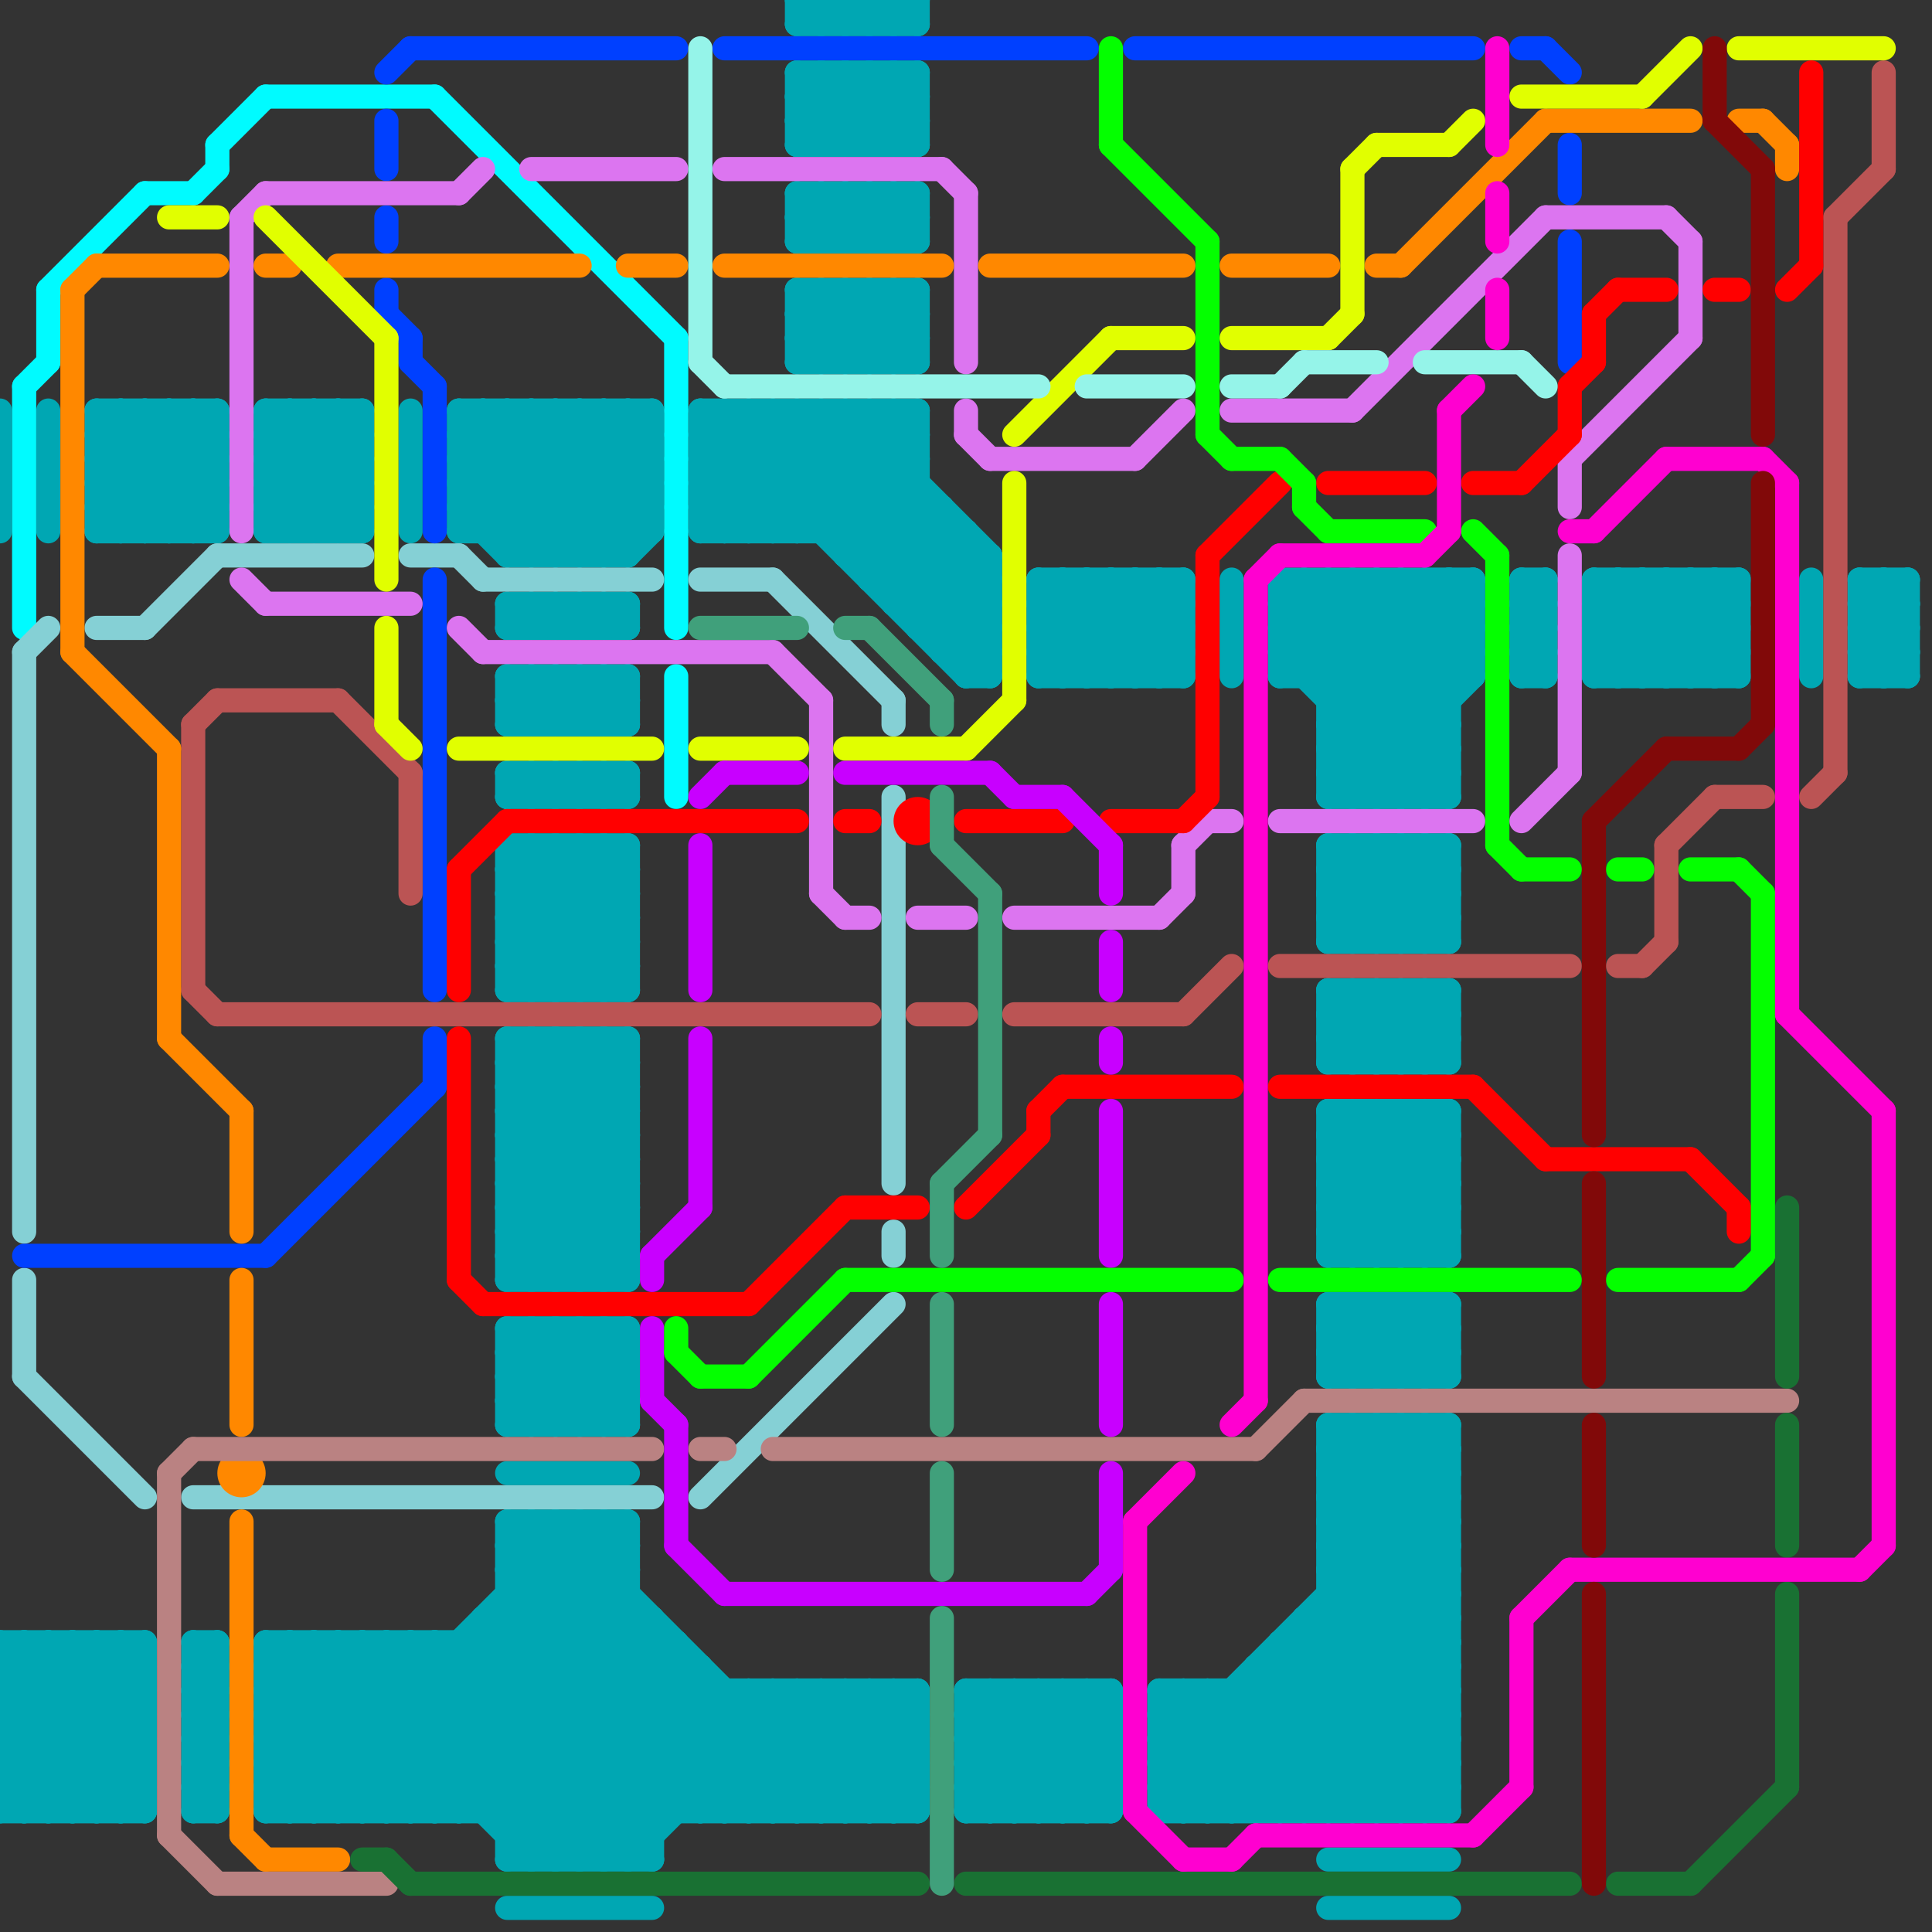 
<svg version="1.1" xmlns="http://www.w3.org/2000/svg" viewBox="0 0 80 80">
<rect x="0" y="0" width="80" height="80" fill="#333333" stroke="none"/>
<style>line { stroke-width: 1; fill: none; stroke-linecap: round; stroke-linejoin: round; } .c0 { stroke: #00a7b3 } .c1 { stroke: #00fbff } .c2 { stroke: #85d0d5 } .c3 { stroke: #0040ff } .c4 { stroke: #dc75f0 } .c5 { stroke: #bb5454 } .c6 { stroke: #ff8800 } .c7 { stroke: #ba8282 } .c8 { stroke: #e1ff00 } .c9 { stroke: #197133 } .c10 { stroke: #ff0000 } .c11 { stroke: #c800ff } .c12 { stroke: #04ff00 } .c13 { stroke: #95f4e9 } .c14 { stroke: #40a07b } .c15 { stroke: #ff00d0 } .c16 { stroke: #810909 }</style><line class="c0" x1="53" y1="24" x2="61" y2="24"/><line class="c0" x1="53" y1="26" x2="61" y2="26"/><line class="c0" x1="70" y1="24" x2="70" y2="28"/><line class="c0" x1="48" y1="72" x2="51" y2="75"/><line class="c0" x1="77" y1="28" x2="79" y2="28"/><line class="c0" x1="19" y1="17" x2="19" y2="22"/><line class="c0" x1="59" y1="44" x2="60" y2="43"/><line class="c0" x1="12" y1="17" x2="15" y2="20"/><line class="c0" x1="18" y1="75" x2="26" y2="67"/><line class="c0" x1="60" y1="24" x2="60" y2="33"/><line class="c0" x1="66" y1="25" x2="67" y2="24"/><line class="c0" x1="11" y1="74" x2="17" y2="68"/><line class="c0" x1="55" y1="65" x2="60" y2="65"/><line class="c0" x1="33" y1="0" x2="38" y2="0"/><line class="c0" x1="55" y1="46" x2="60" y2="51"/><line class="c0" x1="37" y1="25" x2="41" y2="25"/><line class="c0" x1="60" y1="24" x2="61" y2="25"/><line class="c0" x1="21" y1="25" x2="21" y2="26"/><line class="c0" x1="22" y1="32" x2="23" y2="33"/><line class="c0" x1="66" y1="28" x2="72" y2="28"/><line class="c0" x1="30" y1="22" x2="35" y2="17"/><line class="c0" x1="43" y1="25" x2="44" y2="24"/><line class="c0" x1="19" y1="75" x2="27" y2="67"/><line class="c0" x1="21" y1="43" x2="26" y2="43"/><line class="c0" x1="21" y1="45" x2="26" y2="45"/><line class="c0" x1="55" y1="63" x2="59" y2="59"/><line class="c0" x1="66" y1="27" x2="69" y2="24"/><line class="c0" x1="21" y1="55" x2="21" y2="59"/><line class="c0" x1="54" y1="67" x2="60" y2="67"/><line class="c0" x1="56" y1="46" x2="56" y2="52"/><line class="c0" x1="23" y1="25" x2="24" y2="26"/><line class="c0" x1="43" y1="24" x2="49" y2="24"/><line class="c0" x1="43" y1="75" x2="46" y2="72"/><line class="c0" x1="29" y1="75" x2="34" y2="70"/><line class="c0" x1="45" y1="70" x2="46" y2="71"/><line class="c0" x1="55" y1="55" x2="60" y2="55"/><line class="c0" x1="22" y1="55" x2="26" y2="59"/><line class="c0" x1="23" y1="55" x2="23" y2="59"/><line class="c0" x1="7" y1="17" x2="9" y2="19"/><line class="c0" x1="29" y1="69" x2="29" y2="75"/><line class="c0" x1="24" y1="35" x2="24" y2="41"/><line class="c0" x1="59" y1="24" x2="61" y2="26"/><line class="c0" x1="33" y1="5" x2="34" y2="6"/><line class="c0" x1="31" y1="75" x2="36" y2="70"/><line class="c0" x1="55" y1="44" x2="60" y2="44"/><line class="c0" x1="21" y1="63" x2="21" y2="77"/><line class="c0" x1="55" y1="65" x2="60" y2="60"/><line class="c0" x1="55" y1="36" x2="60" y2="36"/><line class="c0" x1="55" y1="46" x2="60" y2="46"/><line class="c0" x1="55" y1="38" x2="60" y2="38"/><line class="c0" x1="26" y1="35" x2="26" y2="41"/><line class="c0" x1="38" y1="12" x2="38" y2="15"/><line class="c0" x1="21" y1="64" x2="26" y2="64"/><line class="c0" x1="21" y1="77" x2="27" y2="77"/><line class="c0" x1="21" y1="59" x2="25" y2="55"/><line class="c0" x1="21" y1="66" x2="26" y2="66"/><line class="c0" x1="21" y1="79" x2="27" y2="79"/><line class="c0" x1="57" y1="35" x2="60" y2="38"/><line class="c0" x1="35" y1="23" x2="41" y2="23"/><line class="c0" x1="34" y1="70" x2="38" y2="74"/><line class="c0" x1="44" y1="28" x2="48" y2="24"/><line class="c0" x1="55" y1="51" x2="56" y2="52"/><line class="c0" x1="77" y1="25" x2="79" y2="25"/><line class="c0" x1="55" y1="32" x2="61" y2="26"/><line class="c0" x1="43" y1="25" x2="46" y2="28"/><line class="c0" x1="19" y1="17" x2="27" y2="17"/><line class="c0" x1="55" y1="48" x2="57" y2="46"/><line class="c0" x1="19" y1="19" x2="27" y2="19"/><line class="c0" x1="8" y1="70" x2="9" y2="69"/><line class="c0" x1="11" y1="18" x2="12" y2="17"/><line class="c0" x1="35" y1="22" x2="38" y2="19"/><line class="c0" x1="24" y1="77" x2="31" y2="70"/><line class="c0" x1="78" y1="24" x2="78" y2="28"/><line class="c0" x1="36" y1="3" x2="38" y2="5"/><line class="c0" x1="21" y1="29" x2="22" y2="30"/><line class="c0" x1="11" y1="18" x2="15" y2="22"/><line class="c0" x1="27" y1="17" x2="27" y2="22"/><line class="c0" x1="58" y1="46" x2="60" y2="48"/><line class="c0" x1="21" y1="43" x2="21" y2="53"/><line class="c0" x1="21" y1="76" x2="28" y2="69"/><line class="c0" x1="25" y1="26" x2="26" y2="25"/><line class="c0" x1="21" y1="37" x2="23" y2="35"/><line class="c0" x1="55" y1="60" x2="56" y2="59"/><line class="c0" x1="33" y1="4" x2="35" y2="6"/><line class="c0" x1="40" y1="27" x2="41" y2="26"/><line class="c0" x1="55" y1="50" x2="59" y2="46"/><line class="c0" x1="40" y1="72" x2="46" y2="72"/><line class="c0" x1="26" y1="23" x2="27" y2="22"/><line class="c0" x1="21" y1="23" x2="26" y2="23"/><line class="c0" x1="8" y1="69" x2="9" y2="69"/><line class="c0" x1="21" y1="46" x2="24" y2="43"/><line class="c0" x1="0" y1="69" x2="1" y2="68"/><line class="c0" x1="58" y1="57" x2="60" y2="55"/><line class="c0" x1="55" y1="39" x2="59" y2="35"/><line class="c0" x1="21" y1="39" x2="23" y2="41"/><line class="c0" x1="36" y1="17" x2="36" y2="24"/><line class="c0" x1="53" y1="25" x2="61" y2="25"/><line class="c0" x1="35" y1="70" x2="35" y2="75"/><line class="c0" x1="19" y1="18" x2="27" y2="18"/><line class="c0" x1="19" y1="21" x2="23" y2="17"/><line class="c0" x1="55" y1="31" x2="60" y2="31"/><line class="c0" x1="55" y1="33" x2="60" y2="33"/><line class="c0" x1="55" y1="62" x2="58" y2="59"/><line class="c0" x1="0" y1="72" x2="3" y2="75"/><line class="c0" x1="53" y1="75" x2="60" y2="68"/><line class="c0" x1="22" y1="35" x2="26" y2="39"/><line class="c0" x1="32" y1="70" x2="37" y2="75"/><line class="c0" x1="40" y1="72" x2="43" y2="75"/><line class="c0" x1="59" y1="54" x2="59" y2="57"/><line class="c0" x1="24" y1="30" x2="26" y2="28"/><line class="c0" x1="1" y1="68" x2="6" y2="73"/><line class="c0" x1="22" y1="53" x2="26" y2="49"/><line class="c0" x1="32" y1="75" x2="37" y2="70"/><line class="c0" x1="19" y1="17" x2="25" y2="23"/><line class="c0" x1="55" y1="41" x2="55" y2="44"/><line class="c0" x1="26" y1="55" x2="26" y2="59"/><line class="c0" x1="4" y1="18" x2="9" y2="18"/><line class="c0" x1="4" y1="20" x2="9" y2="20"/><line class="c0" x1="4" y1="22" x2="9" y2="22"/><line class="c0" x1="33" y1="0" x2="33" y2="1"/><line class="c0" x1="37" y1="8" x2="38" y2="9"/><line class="c0" x1="0" y1="17" x2="0" y2="22"/><line class="c0" x1="55" y1="52" x2="60" y2="52"/><line class="c0" x1="59" y1="41" x2="60" y2="42"/><line class="c0" x1="55" y1="54" x2="60" y2="54"/><line class="c0" x1="36" y1="6" x2="38" y2="4"/><line class="c0" x1="30" y1="17" x2="41" y2="28"/><line class="c0" x1="35" y1="0" x2="35" y2="1"/><line class="c0" x1="21" y1="38" x2="24" y2="41"/><line class="c0" x1="33" y1="13" x2="35" y2="15"/><line class="c0" x1="2" y1="17" x2="2" y2="22"/><line class="c0" x1="57" y1="39" x2="60" y2="36"/><line class="c0" x1="21" y1="58" x2="22" y2="59"/><line class="c0" x1="34" y1="0" x2="34" y2="1"/><line class="c0" x1="66" y1="28" x2="70" y2="24"/><line class="c0" x1="22" y1="41" x2="26" y2="37"/><line class="c0" x1="21" y1="57" x2="23" y2="55"/><line class="c0" x1="53" y1="28" x2="57" y2="24"/><line class="c0" x1="21" y1="76" x2="27" y2="76"/><line class="c0" x1="0" y1="71" x2="4" y2="75"/><line class="c0" x1="23" y1="63" x2="35" y2="75"/><line class="c0" x1="37" y1="25" x2="40" y2="22"/><line class="c0" x1="23" y1="43" x2="23" y2="53"/><line class="c0" x1="38" y1="17" x2="38" y2="26"/><line class="c0" x1="79" y1="24" x2="79" y2="28"/><line class="c0" x1="77" y1="28" x2="79" y2="26"/><line class="c0" x1="13" y1="17" x2="15" y2="19"/><line class="c0" x1="24" y1="28" x2="26" y2="30"/><line class="c0" x1="0" y1="73" x2="5" y2="68"/><line class="c0" x1="55" y1="28" x2="59" y2="24"/><line class="c0" x1="58" y1="75" x2="60" y2="73"/><line class="c0" x1="59" y1="52" x2="60" y2="51"/><line class="c0" x1="0" y1="74" x2="1" y2="75"/><line class="c0" x1="4" y1="19" x2="9" y2="19"/><line class="c0" x1="41" y1="70" x2="41" y2="75"/><line class="c0" x1="4" y1="21" x2="9" y2="21"/><line class="c0" x1="58" y1="33" x2="60" y2="31"/><line class="c0" x1="33" y1="8" x2="38" y2="8"/><line class="c0" x1="55" y1="41" x2="58" y2="44"/><line class="c0" x1="33" y1="10" x2="38" y2="10"/><line class="c0" x1="4" y1="22" x2="9" y2="17"/><line class="c0" x1="24" y1="43" x2="24" y2="53"/><line class="c0" x1="58" y1="54" x2="60" y2="56"/><line class="c0" x1="8" y1="69" x2="9" y2="68"/><line class="c0" x1="34" y1="75" x2="38" y2="71"/><line class="c0" x1="11" y1="72" x2="15" y2="68"/><line class="c0" x1="77" y1="25" x2="78" y2="24"/><line class="c0" x1="55" y1="56" x2="57" y2="54"/><line class="c0" x1="78" y1="28" x2="79" y2="27"/><line class="c0" x1="55" y1="52" x2="60" y2="47"/><line class="c0" x1="5" y1="68" x2="6" y2="69"/><line class="c0" x1="22" y1="35" x2="22" y2="41"/><line class="c0" x1="43" y1="70" x2="43" y2="75"/><line class="c0" x1="11" y1="17" x2="15" y2="21"/><line class="c0" x1="21" y1="51" x2="26" y2="51"/><line class="c0" x1="26" y1="43" x2="26" y2="53"/><line class="c0" x1="53" y1="68" x2="60" y2="75"/><line class="c0" x1="21" y1="53" x2="26" y2="53"/><line class="c0" x1="38" y1="3" x2="38" y2="6"/><line class="c0" x1="36" y1="70" x2="36" y2="75"/><line class="c0" x1="25" y1="23" x2="27" y2="21"/><line class="c0" x1="21" y1="57" x2="23" y2="59"/><line class="c0" x1="77" y1="27" x2="79" y2="25"/><line class="c0" x1="55" y1="38" x2="56" y2="39"/><line class="c0" x1="40" y1="71" x2="46" y2="71"/><line class="c0" x1="11" y1="19" x2="13" y2="17"/><line class="c0" x1="59" y1="75" x2="60" y2="74"/><line class="c0" x1="56" y1="24" x2="56" y2="33"/><line class="c0" x1="36" y1="15" x2="38" y2="13"/><line class="c0" x1="55" y1="37" x2="57" y2="35"/><line class="c0" x1="8" y1="68" x2="9" y2="68"/><line class="c0" x1="33" y1="3" x2="33" y2="6"/><line class="c0" x1="2" y1="68" x2="2" y2="75"/><line class="c0" x1="22" y1="43" x2="26" y2="47"/><line class="c0" x1="58" y1="24" x2="61" y2="27"/><line class="c0" x1="21" y1="33" x2="22" y2="32"/><line class="c0" x1="16" y1="75" x2="26" y2="65"/><line class="c0" x1="33" y1="14" x2="35" y2="12"/><line class="c0" x1="21" y1="32" x2="21" y2="33"/><line class="c0" x1="35" y1="3" x2="35" y2="6"/><line class="c0" x1="55" y1="75" x2="60" y2="70"/><line class="c0" x1="55" y1="32" x2="60" y2="32"/><line class="c0" x1="44" y1="70" x2="46" y2="72"/><line class="c0" x1="2" y1="68" x2="6" y2="72"/><line class="c0" x1="35" y1="10" x2="37" y2="8"/><line class="c0" x1="21" y1="52" x2="26" y2="52"/><line class="c0" x1="23" y1="32" x2="23" y2="33"/><line class="c0" x1="21" y1="47" x2="25" y2="43"/><line class="c0" x1="21" y1="51" x2="26" y2="46"/><line class="c0" x1="21" y1="53" x2="26" y2="48"/><line class="c0" x1="53" y1="25" x2="60" y2="32"/><line class="c0" x1="33" y1="9" x2="34" y2="8"/><line class="c0" x1="69" y1="28" x2="72" y2="25"/><line class="c0" x1="54" y1="24" x2="54" y2="28"/><line class="c0" x1="36" y1="0" x2="36" y2="1"/><line class="c0" x1="68" y1="28" x2="72" y2="24"/><line class="c0" x1="70" y1="24" x2="72" y2="26"/><line class="c0" x1="45" y1="24" x2="49" y2="28"/><line class="c0" x1="22" y1="30" x2="24" y2="28"/><line class="c0" x1="59" y1="59" x2="60" y2="60"/><line class="c0" x1="25" y1="28" x2="25" y2="30"/><line class="c0" x1="59" y1="46" x2="59" y2="52"/><line class="c0" x1="57" y1="59" x2="57" y2="75"/><line class="c0" x1="43" y1="24" x2="43" y2="28"/><line class="c0" x1="55" y1="37" x2="57" y2="39"/><line class="c0" x1="5" y1="17" x2="5" y2="22"/><line class="c0" x1="8" y1="72" x2="9" y2="73"/><line class="c0" x1="8" y1="74" x2="9" y2="75"/><line class="c0" x1="33" y1="3" x2="36" y2="6"/><line class="c0" x1="29" y1="20" x2="32" y2="17"/><line class="c0" x1="24" y1="25" x2="24" y2="26"/><line class="c0" x1="24" y1="59" x2="26" y2="57"/><line class="c0" x1="32" y1="70" x2="32" y2="75"/><line class="c0" x1="59" y1="41" x2="59" y2="44"/><line class="c0" x1="23" y1="59" x2="26" y2="56"/><line class="c0" x1="43" y1="27" x2="46" y2="24"/><line class="c0" x1="23" y1="53" x2="26" y2="50"/><line class="c0" x1="35" y1="3" x2="38" y2="6"/><line class="c0" x1="41" y1="75" x2="46" y2="70"/><line class="c0" x1="63" y1="27" x2="64" y2="27"/><line class="c0" x1="57" y1="54" x2="57" y2="57"/><line class="c0" x1="21" y1="52" x2="26" y2="47"/><line class="c0" x1="47" y1="28" x2="49" y2="26"/><line class="c0" x1="21" y1="33" x2="26" y2="33"/><line class="c0" x1="57" y1="46" x2="60" y2="49"/><line class="c0" x1="21" y1="25" x2="26" y2="25"/><line class="c0" x1="21" y1="38" x2="24" y2="35"/><line class="c0" x1="13" y1="22" x2="15" y2="20"/><line class="c0" x1="40" y1="73" x2="42" y2="75"/><line class="c0" x1="23" y1="63" x2="23" y2="77"/><line class="c0" x1="37" y1="10" x2="38" y2="9"/><line class="c0" x1="55" y1="49" x2="58" y2="52"/><line class="c0" x1="55" y1="62" x2="60" y2="67"/><line class="c0" x1="42" y1="75" x2="46" y2="71"/><line class="c0" x1="8" y1="68" x2="8" y2="75"/><line class="c0" x1="19" y1="19" x2="21" y2="17"/><line class="c0" x1="15" y1="75" x2="26" y2="64"/><line class="c0" x1="36" y1="12" x2="38" y2="14"/><line class="c0" x1="54" y1="68" x2="60" y2="74"/><line class="c0" x1="29" y1="17" x2="38" y2="17"/><line class="c0" x1="33" y1="9" x2="38" y2="9"/><line class="c0" x1="77" y1="27" x2="78" y2="28"/><line class="c0" x1="11" y1="74" x2="38" y2="74"/><line class="c0" x1="33" y1="1" x2="38" y2="1"/><line class="c0" x1="11" y1="21" x2="12" y2="22"/><line class="c0" x1="58" y1="35" x2="58" y2="39"/><line class="c0" x1="75" y1="24" x2="75" y2="28"/><line class="c0" x1="33" y1="4" x2="34" y2="3"/><line class="c0" x1="56" y1="35" x2="60" y2="39"/><line class="c0" x1="19" y1="68" x2="27" y2="76"/><line class="c0" x1="44" y1="24" x2="44" y2="28"/><line class="c0" x1="21" y1="30" x2="26" y2="30"/><line class="c0" x1="22" y1="17" x2="27" y2="22"/><line class="c0" x1="33" y1="14" x2="34" y2="15"/><line class="c0" x1="36" y1="3" x2="36" y2="6"/><line class="c0" x1="31" y1="17" x2="41" y2="27"/><line class="c0" x1="11" y1="72" x2="14" y2="75"/><line class="c0" x1="24" y1="33" x2="25" y2="32"/><line class="c0" x1="55" y1="61" x2="60" y2="66"/><line class="c0" x1="55" y1="63" x2="60" y2="68"/><line class="c0" x1="21" y1="49" x2="25" y2="53"/><line class="c0" x1="55" y1="62" x2="60" y2="62"/><line class="c0" x1="24" y1="32" x2="24" y2="33"/><line class="c0" x1="55" y1="30" x2="58" y2="33"/><line class="c0" x1="63" y1="24" x2="64" y2="25"/><line class="c0" x1="55" y1="43" x2="57" y2="41"/><line class="c0" x1="0" y1="75" x2="6" y2="75"/><line class="c0" x1="21" y1="50" x2="24" y2="53"/><line class="c0" x1="63" y1="26" x2="64" y2="27"/><line class="c0" x1="60" y1="35" x2="60" y2="39"/><line class="c0" x1="0" y1="70" x2="5" y2="75"/><line class="c0" x1="22" y1="43" x2="22" y2="53"/><line class="c0" x1="21" y1="65" x2="23" y2="63"/><line class="c0" x1="42" y1="70" x2="42" y2="75"/><line class="c0" x1="4" y1="21" x2="5" y2="22"/><line class="c0" x1="9" y1="17" x2="9" y2="22"/><line class="c0" x1="0" y1="68" x2="6" y2="68"/><line class="c0" x1="56" y1="57" x2="59" y2="54"/><line class="c0" x1="53" y1="26" x2="55" y2="24"/><line class="c0" x1="11" y1="22" x2="15" y2="18"/><line class="c0" x1="17" y1="17" x2="17" y2="22"/><line class="c0" x1="26" y1="25" x2="26" y2="26"/><line class="c0" x1="49" y1="24" x2="49" y2="28"/><line class="c0" x1="11" y1="17" x2="11" y2="22"/><line class="c0" x1="55" y1="42" x2="56" y2="41"/><line class="c0" x1="55" y1="35" x2="55" y2="39"/><line class="c0" x1="0" y1="71" x2="3" y2="68"/><line class="c0" x1="77" y1="24" x2="79" y2="24"/><line class="c0" x1="21" y1="22" x2="26" y2="17"/><line class="c0" x1="77" y1="26" x2="79" y2="26"/><line class="c0" x1="63" y1="27" x2="64" y2="26"/><line class="c0" x1="37" y1="17" x2="38" y2="18"/><line class="c0" x1="56" y1="54" x2="59" y2="57"/><line class="c0" x1="29" y1="21" x2="39" y2="21"/><line class="c0" x1="55" y1="61" x2="60" y2="61"/><line class="c0" x1="63" y1="24" x2="63" y2="28"/><line class="c0" x1="55" y1="63" x2="60" y2="63"/><line class="c0" x1="58" y1="54" x2="58" y2="57"/><line class="c0" x1="12" y1="17" x2="12" y2="22"/><line class="c0" x1="66" y1="26" x2="72" y2="26"/><line class="c0" x1="8" y1="71" x2="9" y2="72"/><line class="c0" x1="26" y1="17" x2="27" y2="18"/><line class="c0" x1="38" y1="26" x2="41" y2="23"/><line class="c0" x1="8" y1="73" x2="9" y2="74"/><line class="c0" x1="37" y1="0" x2="38" y2="1"/><line class="c0" x1="78" y1="24" x2="79" y2="25"/><line class="c0" x1="21" y1="56" x2="24" y2="59"/><line class="c0" x1="58" y1="46" x2="58" y2="52"/><line class="c0" x1="21" y1="39" x2="26" y2="39"/><line class="c0" x1="60" y1="54" x2="60" y2="57"/><line class="c0" x1="11" y1="73" x2="16" y2="68"/><line class="c0" x1="21" y1="41" x2="26" y2="41"/><line class="c0" x1="11" y1="68" x2="18" y2="75"/><line class="c0" x1="55" y1="24" x2="55" y2="33"/><line class="c0" x1="22" y1="77" x2="29" y2="70"/><line class="c0" x1="26" y1="63" x2="26" y2="77"/><line class="c0" x1="24" y1="35" x2="26" y2="37"/><line class="c0" x1="63" y1="28" x2="64" y2="28"/><line class="c0" x1="11" y1="20" x2="15" y2="20"/><line class="c0" x1="11" y1="22" x2="15" y2="22"/><line class="c0" x1="12" y1="68" x2="19" y2="75"/><line class="c0" x1="66" y1="27" x2="67" y2="28"/><line class="c0" x1="24" y1="23" x2="27" y2="20"/><line class="c0" x1="33" y1="15" x2="38" y2="15"/><line class="c0" x1="44" y1="75" x2="46" y2="73"/><line class="c0" x1="58" y1="44" x2="60" y2="42"/><line class="c0" x1="3" y1="68" x2="6" y2="71"/><line class="c0" x1="32" y1="17" x2="41" y2="26"/><line class="c0" x1="21" y1="28" x2="23" y2="30"/><line class="c0" x1="67" y1="24" x2="71" y2="28"/><line class="c0" x1="40" y1="28" x2="41" y2="28"/><line class="c0" x1="18" y1="68" x2="18" y2="75"/><line class="c0" x1="55" y1="42" x2="60" y2="42"/><line class="c0" x1="55" y1="59" x2="55" y2="75"/><line class="c0" x1="55" y1="48" x2="59" y2="52"/><line class="c0" x1="29" y1="18" x2="38" y2="18"/><line class="c0" x1="11" y1="73" x2="38" y2="73"/><line class="c0" x1="25" y1="17" x2="25" y2="23"/><line class="c0" x1="53" y1="24" x2="53" y2="28"/><line class="c0" x1="55" y1="49" x2="58" y2="46"/><line class="c0" x1="23" y1="28" x2="25" y2="30"/><line class="c0" x1="47" y1="24" x2="47" y2="28"/><line class="c0" x1="49" y1="70" x2="54" y2="75"/><line class="c0" x1="71" y1="24" x2="72" y2="25"/><line class="c0" x1="21" y1="17" x2="26" y2="22"/><line class="c0" x1="22" y1="25" x2="22" y2="26"/><line class="c0" x1="21" y1="45" x2="23" y2="43"/><line class="c0" x1="21" y1="41" x2="26" y2="36"/><line class="c0" x1="55" y1="43" x2="56" y2="44"/><line class="c0" x1="53" y1="69" x2="59" y2="75"/><line class="c0" x1="55" y1="30" x2="61" y2="24"/><line class="c0" x1="1" y1="75" x2="6" y2="70"/><line class="c0" x1="50" y1="70" x2="55" y2="75"/><line class="c0" x1="55" y1="36" x2="58" y2="39"/><line class="c0" x1="8" y1="75" x2="9" y2="75"/><line class="c0" x1="37" y1="1" x2="38" y2="0"/><line class="c0" x1="21" y1="77" x2="29" y2="69"/><line class="c0" x1="14" y1="17" x2="15" y2="18"/><line class="c0" x1="33" y1="12" x2="33" y2="15"/><line class="c0" x1="31" y1="70" x2="36" y2="75"/><line class="c0" x1="55" y1="60" x2="60" y2="65"/><line class="c0" x1="57" y1="57" x2="60" y2="54"/><line class="c0" x1="21" y1="25" x2="22" y2="26"/><line class="c0" x1="33" y1="0" x2="34" y2="1"/><line class="c0" x1="48" y1="71" x2="60" y2="71"/><line class="c0" x1="29" y1="22" x2="34" y2="17"/><line class="c0" x1="35" y1="12" x2="35" y2="15"/><line class="c0" x1="40" y1="71" x2="41" y2="70"/><line class="c0" x1="6" y1="68" x2="6" y2="75"/><line class="c0" x1="55" y1="39" x2="60" y2="39"/><line class="c0" x1="11" y1="69" x2="29" y2="69"/><line class="c0" x1="0" y1="74" x2="6" y2="74"/><line class="c0" x1="55" y1="41" x2="60" y2="41"/><line class="c0" x1="71" y1="24" x2="71" y2="28"/><line class="c0" x1="21" y1="59" x2="26" y2="59"/><line class="c0" x1="22" y1="17" x2="22" y2="23"/><line class="c0" x1="20" y1="17" x2="20" y2="22"/><line class="c0" x1="40" y1="74" x2="46" y2="74"/><line class="c0" x1="56" y1="24" x2="60" y2="28"/><line class="c0" x1="14" y1="17" x2="14" y2="22"/><line class="c0" x1="57" y1="54" x2="60" y2="57"/><line class="c0" x1="25" y1="32" x2="26" y2="33"/><line class="c0" x1="0" y1="75" x2="6" y2="69"/><line class="c0" x1="0" y1="69" x2="6" y2="75"/><line class="c0" x1="52" y1="69" x2="52" y2="75"/><line class="c0" x1="36" y1="70" x2="38" y2="72"/><line class="c0" x1="11" y1="21" x2="15" y2="17"/><line class="c0" x1="66" y1="24" x2="66" y2="28"/><line class="c0" x1="11" y1="75" x2="38" y2="75"/><line class="c0" x1="15" y1="17" x2="15" y2="22"/><line class="c0" x1="57" y1="24" x2="61" y2="28"/><line class="c0" x1="59" y1="33" x2="60" y2="32"/><line class="c0" x1="22" y1="33" x2="23" y2="32"/><line class="c0" x1="63" y1="28" x2="64" y2="27"/><line class="c0" x1="55" y1="60" x2="60" y2="60"/><line class="c0" x1="21" y1="17" x2="21" y2="23"/><line class="c0" x1="20" y1="68" x2="27" y2="75"/><line class="c0" x1="55" y1="55" x2="57" y2="57"/><line class="c0" x1="35" y1="6" x2="38" y2="3"/><line class="c0" x1="54" y1="75" x2="60" y2="69"/><line class="c0" x1="66" y1="25" x2="72" y2="25"/><line class="c0" x1="17" y1="68" x2="17" y2="75"/><line class="c0" x1="40" y1="28" x2="41" y2="27"/><line class="c0" x1="30" y1="70" x2="30" y2="75"/><line class="c0" x1="23" y1="17" x2="27" y2="21"/><line class="c0" x1="21" y1="38" x2="26" y2="38"/><line class="c0" x1="24" y1="55" x2="24" y2="59"/><line class="c0" x1="21" y1="40" x2="26" y2="40"/><line class="c0" x1="21" y1="32" x2="26" y2="32"/><line class="c0" x1="19" y1="68" x2="19" y2="75"/><line class="c0" x1="23" y1="55" x2="26" y2="58"/><line class="c0" x1="21" y1="55" x2="25" y2="59"/><line class="c0" x1="38" y1="26" x2="41" y2="26"/><line class="c0" x1="40" y1="71" x2="44" y2="75"/><line class="c0" x1="11" y1="19" x2="15" y2="19"/><line class="c0" x1="33" y1="17" x2="33" y2="22"/><line class="c0" x1="35" y1="17" x2="35" y2="23"/><line class="c0" x1="11" y1="21" x2="15" y2="21"/><line class="c0" x1="26" y1="28" x2="26" y2="30"/><line class="c0" x1="55" y1="50" x2="60" y2="50"/><line class="c0" x1="58" y1="41" x2="58" y2="44"/><line class="c0" x1="4" y1="20" x2="6" y2="22"/><line class="c0" x1="40" y1="75" x2="45" y2="70"/><line class="c0" x1="52" y1="70" x2="57" y2="75"/><line class="c0" x1="25" y1="35" x2="25" y2="41"/><line class="c0" x1="8" y1="75" x2="9" y2="74"/><line class="c0" x1="40" y1="74" x2="41" y2="75"/><line class="c0" x1="45" y1="28" x2="49" y2="24"/><line class="c0" x1="48" y1="24" x2="48" y2="28"/><line class="c0" x1="38" y1="25" x2="40" y2="23"/><line class="c0" x1="2" y1="75" x2="6" y2="71"/><line class="c0" x1="57" y1="41" x2="60" y2="44"/><line class="c0" x1="34" y1="12" x2="34" y2="15"/><line class="c0" x1="36" y1="24" x2="39" y2="21"/><line class="c0" x1="35" y1="0" x2="36" y2="1"/><line class="c0" x1="31" y1="22" x2="36" y2="17"/><line class="c0" x1="21" y1="61" x2="26" y2="61"/><line class="c0" x1="48" y1="71" x2="49" y2="70"/><line class="c0" x1="21" y1="66" x2="30" y2="75"/><line class="c0" x1="77" y1="26" x2="79" y2="24"/><line class="c0" x1="53" y1="24" x2="60" y2="31"/><line class="c0" x1="53" y1="26" x2="60" y2="33"/><line class="c0" x1="36" y1="12" x2="36" y2="15"/><line class="c0" x1="21" y1="40" x2="26" y2="35"/><line class="c0" x1="33" y1="12" x2="36" y2="15"/><line class="c0" x1="14" y1="22" x2="15" y2="21"/><line class="c0" x1="33" y1="15" x2="36" y2="12"/><line class="c0" x1="57" y1="75" x2="60" y2="72"/><line class="c0" x1="36" y1="0" x2="37" y2="1"/><line class="c0" x1="37" y1="24" x2="39" y2="22"/><line class="c0" x1="52" y1="69" x2="60" y2="69"/><line class="c0" x1="12" y1="75" x2="24" y2="63"/><line class="c0" x1="32" y1="22" x2="37" y2="17"/><line class="c0" x1="33" y1="6" x2="38" y2="6"/><line class="c0" x1="36" y1="23" x2="38" y2="21"/><line class="c0" x1="35" y1="23" x2="38" y2="20"/><line class="c0" x1="11" y1="20" x2="13" y2="22"/><line class="c0" x1="35" y1="15" x2="38" y2="12"/><line class="c0" x1="16" y1="68" x2="25" y2="77"/><line class="c0" x1="11" y1="68" x2="28" y2="68"/><line class="c0" x1="68" y1="24" x2="68" y2="28"/><line class="c0" x1="34" y1="70" x2="34" y2="75"/><line class="c0" x1="14" y1="75" x2="26" y2="63"/><line class="c0" x1="25" y1="77" x2="32" y2="70"/><line class="c0" x1="48" y1="74" x2="60" y2="62"/><line class="c0" x1="48" y1="70" x2="60" y2="70"/><line class="c0" x1="21" y1="48" x2="26" y2="53"/><line class="c0" x1="25" y1="25" x2="25" y2="26"/><line class="c0" x1="56" y1="52" x2="60" y2="48"/><line class="c0" x1="71" y1="28" x2="72" y2="27"/><line class="c0" x1="58" y1="35" x2="60" y2="37"/><line class="c0" x1="0" y1="73" x2="6" y2="73"/><line class="c0" x1="49" y1="70" x2="49" y2="75"/><line class="c0" x1="18" y1="68" x2="27" y2="77"/><line class="c0" x1="21" y1="58" x2="24" y2="55"/><line class="c0" x1="35" y1="12" x2="38" y2="15"/><line class="c0" x1="23" y1="17" x2="23" y2="23"/><line class="c0" x1="21" y1="75" x2="28" y2="68"/><line class="c0" x1="21" y1="51" x2="23" y2="53"/><line class="c0" x1="55" y1="47" x2="56" y2="46"/><line class="c0" x1="26" y1="32" x2="26" y2="33"/><line class="c0" x1="19" y1="20" x2="22" y2="23"/><line class="c0" x1="24" y1="43" x2="26" y2="45"/><line class="c0" x1="40" y1="75" x2="46" y2="75"/><line class="c0" x1="69" y1="24" x2="69" y2="28"/><line class="c0" x1="37" y1="17" x2="37" y2="25"/><line class="c0" x1="7" y1="22" x2="9" y2="20"/><line class="c0" x1="0" y1="68" x2="0" y2="75"/><line class="c0" x1="40" y1="70" x2="45" y2="75"/><line class="c0" x1="0" y1="74" x2="6" y2="68"/><line class="c0" x1="4" y1="17" x2="9" y2="22"/><line class="c0" x1="0" y1="73" x2="2" y2="75"/><line class="c0" x1="58" y1="52" x2="60" y2="50"/><line class="c0" x1="44" y1="70" x2="44" y2="75"/><line class="c0" x1="56" y1="39" x2="60" y2="35"/><line class="c0" x1="48" y1="70" x2="53" y2="75"/><line class="c0" x1="4" y1="19" x2="6" y2="17"/><line class="c0" x1="31" y1="70" x2="31" y2="75"/><line class="c0" x1="21" y1="29" x2="22" y2="28"/><line class="c0" x1="55" y1="47" x2="60" y2="52"/><line class="c0" x1="11" y1="69" x2="12" y2="68"/><line class="c0" x1="19" y1="22" x2="24" y2="17"/><line class="c0" x1="33" y1="10" x2="35" y2="8"/><line class="c0" x1="23" y1="41" x2="26" y2="38"/><line class="c0" x1="48" y1="71" x2="52" y2="75"/><line class="c0" x1="34" y1="0" x2="35" y2="1"/><line class="c0" x1="55" y1="57" x2="58" y2="54"/><line class="c0" x1="55" y1="30" x2="60" y2="30"/><line class="c0" x1="66" y1="27" x2="72" y2="27"/><line class="c0" x1="56" y1="54" x2="56" y2="57"/><line class="c0" x1="47" y1="24" x2="49" y2="26"/><line class="c0" x1="21" y1="48" x2="26" y2="48"/><line class="c0" x1="29" y1="17" x2="40" y2="28"/><line class="c0" x1="34" y1="22" x2="38" y2="18"/><line class="c0" x1="21" y1="50" x2="26" y2="50"/><line class="c0" x1="11" y1="19" x2="14" y2="22"/><line class="c0" x1="21" y1="32" x2="22" y2="33"/><line class="c0" x1="34" y1="17" x2="34" y2="22"/><line class="c0" x1="48" y1="74" x2="49" y2="75"/><line class="c0" x1="29" y1="18" x2="30" y2="17"/><line class="c0" x1="34" y1="10" x2="36" y2="8"/><line class="c0" x1="58" y1="41" x2="60" y2="43"/><line class="c0" x1="29" y1="18" x2="33" y2="22"/><line class="c0" x1="23" y1="32" x2="24" y2="33"/><line class="c0" x1="33" y1="75" x2="38" y2="70"/><line class="c0" x1="30" y1="17" x2="30" y2="22"/><line class="c0" x1="6" y1="22" x2="9" y2="19"/><line class="c0" x1="11" y1="20" x2="14" y2="17"/><line class="c0" x1="22" y1="55" x2="22" y2="59"/><line class="c0" x1="4" y1="17" x2="9" y2="17"/><line class="c0" x1="11" y1="70" x2="16" y2="75"/><line class="c0" x1="21" y1="26" x2="22" y2="25"/><line class="c0" x1="64" y1="24" x2="64" y2="28"/><line class="c0" x1="54" y1="67" x2="60" y2="73"/><line class="c0" x1="8" y1="70" x2="9" y2="71"/><line class="c0" x1="55" y1="47" x2="60" y2="47"/><line class="c0" x1="29" y1="22" x2="40" y2="22"/><line class="c0" x1="55" y1="49" x2="60" y2="49"/><line class="c0" x1="24" y1="53" x2="26" y2="51"/><line class="c0" x1="55" y1="51" x2="60" y2="51"/><line class="c0" x1="25" y1="30" x2="26" y2="29"/><line class="c0" x1="6" y1="17" x2="9" y2="20"/><line class="c0" x1="63" y1="25" x2="64" y2="26"/><line class="c0" x1="34" y1="12" x2="37" y2="15"/><line class="c0" x1="11" y1="75" x2="18" y2="68"/><line class="c0" x1="57" y1="46" x2="57" y2="52"/><line class="c0" x1="21" y1="48" x2="26" y2="43"/><line class="c0" x1="21" y1="50" x2="26" y2="45"/><line class="c0" x1="23" y1="35" x2="26" y2="38"/><line class="c0" x1="17" y1="68" x2="26" y2="77"/><line class="c0" x1="34" y1="15" x2="37" y2="12"/><line class="c0" x1="56" y1="44" x2="59" y2="41"/><line class="c0" x1="34" y1="8" x2="36" y2="10"/><line class="c0" x1="37" y1="6" x2="38" y2="5"/><line class="c0" x1="19" y1="22" x2="27" y2="22"/><line class="c0" x1="23" y1="26" x2="24" y2="25"/><line class="c0" x1="33" y1="13" x2="34" y2="12"/><line class="c0" x1="20" y1="17" x2="26" y2="23"/><line class="c0" x1="48" y1="73" x2="50" y2="75"/><line class="c0" x1="77" y1="24" x2="77" y2="28"/><line class="c0" x1="34" y1="6" x2="37" y2="3"/><line class="c0" x1="35" y1="17" x2="41" y2="23"/><line class="c0" x1="33" y1="3" x2="38" y2="3"/><line class="c0" x1="22" y1="28" x2="24" y2="30"/><line class="c0" x1="21" y1="64" x2="22" y2="63"/><line class="c0" x1="33" y1="5" x2="38" y2="5"/><line class="c0" x1="11" y1="74" x2="12" y2="75"/><line class="c0" x1="11" y1="70" x2="38" y2="70"/><line class="c0" x1="56" y1="41" x2="56" y2="44"/><line class="c0" x1="21" y1="56" x2="22" y2="55"/><line class="c0" x1="11" y1="72" x2="38" y2="72"/><line class="c0" x1="25" y1="43" x2="25" y2="53"/><line class="c0" x1="25" y1="53" x2="26" y2="52"/><line class="c0" x1="55" y1="48" x2="60" y2="48"/><line class="c0" x1="40" y1="74" x2="44" y2="70"/><line class="c0" x1="24" y1="17" x2="27" y2="20"/><line class="c0" x1="24" y1="26" x2="25" y2="25"/><line class="c0" x1="48" y1="73" x2="60" y2="61"/><line class="c0" x1="55" y1="51" x2="60" y2="46"/><line class="c0" x1="21" y1="47" x2="26" y2="52"/><line class="c0" x1="48" y1="75" x2="60" y2="63"/><line class="c0" x1="19" y1="18" x2="20" y2="17"/><line class="c0" x1="53" y1="68" x2="53" y2="75"/><line class="c0" x1="21" y1="52" x2="22" y2="53"/><line class="c0" x1="22" y1="59" x2="26" y2="55"/><line class="c0" x1="34" y1="3" x2="34" y2="6"/><line class="c0" x1="24" y1="55" x2="26" y2="57"/><line class="c0" x1="34" y1="17" x2="41" y2="24"/><line class="c0" x1="29" y1="21" x2="30" y2="22"/><line class="c0" x1="67" y1="28" x2="71" y2="24"/><line class="c0" x1="3" y1="68" x2="3" y2="75"/><line class="c0" x1="21" y1="26" x2="26" y2="26"/><line class="c0" x1="60" y1="41" x2="60" y2="44"/><line class="c0" x1="21" y1="28" x2="26" y2="28"/><line class="c0" x1="8" y1="72" x2="9" y2="72"/><line class="c0" x1="66" y1="26" x2="68" y2="24"/><line class="c0" x1="8" y1="74" x2="9" y2="74"/><line class="c0" x1="53" y1="28" x2="61" y2="28"/><line class="c0" x1="51" y1="70" x2="56" y2="75"/><line class="c0" x1="19" y1="21" x2="27" y2="21"/><line class="c0" x1="5" y1="68" x2="5" y2="75"/><line class="c0" x1="55" y1="59" x2="60" y2="64"/><line class="c0" x1="36" y1="10" x2="38" y2="8"/><line class="c0" x1="24" y1="25" x2="25" y2="26"/><line class="c0" x1="33" y1="4" x2="38" y2="4"/><line class="c0" x1="40" y1="73" x2="43" y2="70"/><line class="c0" x1="55" y1="55" x2="56" y2="54"/><line class="c0" x1="24" y1="32" x2="25" y2="33"/><line class="c0" x1="40" y1="22" x2="40" y2="28"/><line class="c0" x1="14" y1="68" x2="23" y2="77"/><line class="c0" x1="66" y1="24" x2="72" y2="24"/><line class="c0" x1="12" y1="22" x2="15" y2="19"/><line class="c0" x1="20" y1="67" x2="28" y2="75"/><line class="c0" x1="23" y1="25" x2="23" y2="26"/><line class="c0" x1="22" y1="32" x2="22" y2="33"/><line class="c0" x1="21" y1="47" x2="26" y2="47"/><line class="c0" x1="50" y1="70" x2="50" y2="75"/><line class="c0" x1="13" y1="68" x2="22" y2="77"/><line class="c0" x1="21" y1="49" x2="26" y2="49"/><line class="c0" x1="63" y1="25" x2="64" y2="25"/><line class="c0" x1="55" y1="36" x2="56" y2="35"/><line class="c0" x1="4" y1="68" x2="6" y2="70"/><line class="c0" x1="33" y1="70" x2="38" y2="75"/><line class="c0" x1="21" y1="30" x2="23" y2="28"/><line class="c0" x1="36" y1="24" x2="41" y2="24"/><line class="c0" x1="35" y1="75" x2="38" y2="72"/><line class="c0" x1="48" y1="72" x2="50" y2="70"/><line class="c0" x1="43" y1="26" x2="49" y2="26"/><line class="c0" x1="40" y1="70" x2="40" y2="75"/><line class="c0" x1="43" y1="28" x2="49" y2="28"/><line class="c0" x1="37" y1="0" x2="37" y2="1"/><line class="c0" x1="11" y1="71" x2="15" y2="75"/><line class="c0" x1="55" y1="32" x2="56" y2="33"/><line class="c0" x1="66" y1="26" x2="68" y2="28"/><line class="c0" x1="4" y1="17" x2="4" y2="22"/><line class="c0" x1="59" y1="54" x2="60" y2="55"/><line class="c0" x1="55" y1="57" x2="60" y2="57"/><line class="c0" x1="23" y1="30" x2="25" y2="28"/><line class="c0" x1="22" y1="23" x2="27" y2="18"/><line class="c0" x1="55" y1="59" x2="60" y2="59"/><line class="c0" x1="16" y1="68" x2="16" y2="75"/><line class="c0" x1="21" y1="28" x2="21" y2="30"/><line class="c0" x1="59" y1="46" x2="60" y2="47"/><line class="c0" x1="36" y1="8" x2="38" y2="10"/><line class="c0" x1="43" y1="24" x2="47" y2="28"/><line class="c0" x1="20" y1="75" x2="27" y2="68"/><line class="c0" x1="57" y1="44" x2="60" y2="41"/><line class="c0" x1="8" y1="69" x2="9" y2="70"/><line class="c0" x1="37" y1="8" x2="37" y2="10"/><line class="c0" x1="38" y1="0" x2="38" y2="1"/><line class="c0" x1="60" y1="46" x2="60" y2="52"/><line class="c0" x1="23" y1="28" x2="23" y2="30"/><line class="c0" x1="21" y1="37" x2="26" y2="37"/><line class="c0" x1="53" y1="68" x2="60" y2="68"/><line class="c0" x1="24" y1="63" x2="24" y2="77"/><line class="c0" x1="33" y1="6" x2="36" y2="3"/><line class="c0" x1="46" y1="28" x2="49" y2="25"/><line class="c0" x1="43" y1="70" x2="46" y2="73"/><line class="c0" x1="3" y1="75" x2="6" y2="72"/><line class="c0" x1="52" y1="69" x2="58" y2="75"/><line class="c0" x1="59" y1="59" x2="59" y2="75"/><line class="c0" x1="43" y1="26" x2="45" y2="24"/><line class="c0" x1="63" y1="24" x2="64" y2="24"/><line class="c0" x1="32" y1="17" x2="32" y2="22"/><line class="c0" x1="63" y1="26" x2="64" y2="26"/><line class="c0" x1="57" y1="41" x2="57" y2="44"/><line class="c0" x1="21" y1="49" x2="26" y2="44"/><line class="c0" x1="20" y1="67" x2="20" y2="75"/><line class="c0" x1="45" y1="75" x2="46" y2="74"/><line class="c0" x1="59" y1="57" x2="60" y2="56"/><line class="c0" x1="21" y1="64" x2="32" y2="75"/><line class="c0" x1="11" y1="18" x2="15" y2="18"/><line class="c0" x1="77" y1="27" x2="79" y2="27"/><line class="c0" x1="69" y1="24" x2="72" y2="27"/><line class="c0" x1="0" y1="72" x2="4" y2="68"/><line class="c0" x1="45" y1="70" x2="45" y2="75"/><line class="c0" x1="21" y1="65" x2="31" y2="75"/><line class="c0" x1="29" y1="21" x2="33" y2="17"/><line class="c0" x1="33" y1="13" x2="38" y2="13"/><line class="c0" x1="55" y1="54" x2="55" y2="57"/><line class="c0" x1="23" y1="43" x2="26" y2="46"/><line class="c0" x1="21" y1="67" x2="29" y2="75"/><line class="c0" x1="25" y1="17" x2="27" y2="19"/><line class="c0" x1="8" y1="72" x2="9" y2="71"/><line class="c0" x1="23" y1="23" x2="27" y2="19"/><line class="c0" x1="21" y1="37" x2="25" y2="41"/><line class="c0" x1="8" y1="74" x2="9" y2="73"/><line class="c0" x1="48" y1="24" x2="49" y2="25"/><line class="c0" x1="55" y1="61" x2="57" y2="59"/><line class="c0" x1="25" y1="28" x2="26" y2="29"/><line class="c0" x1="66" y1="25" x2="69" y2="28"/><line class="c0" x1="21" y1="56" x2="26" y2="56"/><line class="c0" x1="22" y1="63" x2="34" y2="75"/><line class="c0" x1="34" y1="3" x2="37" y2="6"/><line class="c0" x1="21" y1="58" x2="26" y2="58"/><line class="c0" x1="37" y1="70" x2="38" y2="71"/><line class="c0" x1="46" y1="70" x2="46" y2="75"/><line class="c0" x1="11" y1="68" x2="11" y2="75"/><line class="c0" x1="0" y1="70" x2="2" y2="68"/><line class="c0" x1="11" y1="73" x2="13" y2="75"/><line class="c0" x1="33" y1="9" x2="34" y2="10"/><line class="c0" x1="8" y1="71" x2="9" y2="71"/><line class="c0" x1="8" y1="73" x2="9" y2="73"/><line class="c0" x1="43" y1="26" x2="45" y2="28"/><line class="c0" x1="37" y1="3" x2="37" y2="6"/><line class="c0" x1="15" y1="68" x2="24" y2="77"/><line class="c0" x1="53" y1="27" x2="61" y2="27"/><line class="c0" x1="37" y1="70" x2="37" y2="75"/><line class="c0" x1="59" y1="24" x2="59" y2="33"/><line class="c0" x1="21" y1="36" x2="22" y2="35"/><line class="c0" x1="63" y1="25" x2="64" y2="24"/><line class="c0" x1="48" y1="73" x2="60" y2="73"/><line class="c0" x1="25" y1="33" x2="26" y2="32"/><line class="c0" x1="48" y1="75" x2="60" y2="75"/><line class="c0" x1="25" y1="32" x2="25" y2="33"/><line class="c0" x1="4" y1="18" x2="5" y2="17"/><line class="c0" x1="55" y1="35" x2="60" y2="35"/><line class="c0" x1="0" y1="70" x2="6" y2="70"/><line class="c0" x1="55" y1="37" x2="60" y2="37"/><line class="c0" x1="4" y1="18" x2="8" y2="22"/><line class="c0" x1="0" y1="72" x2="6" y2="72"/><line class="c0" x1="21" y1="36" x2="26" y2="41"/><line class="c0" x1="38" y1="70" x2="38" y2="75"/><line class="c0" x1="53" y1="27" x2="56" y2="24"/><line class="c0" x1="52" y1="75" x2="60" y2="67"/><line class="c0" x1="22" y1="26" x2="23" y2="25"/><line class="c0" x1="13" y1="17" x2="13" y2="22"/><line class="c0" x1="45" y1="24" x2="45" y2="28"/><line class="c0" x1="1" y1="68" x2="1" y2="75"/><line class="c0" x1="7" y1="17" x2="7" y2="22"/><line class="c0" x1="38" y1="8" x2="38" y2="10"/><line class="c0" x1="56" y1="35" x2="56" y2="39"/><line class="c0" x1="24" y1="28" x2="24" y2="30"/><line class="c0" x1="11" y1="71" x2="38" y2="71"/><line class="c0" x1="43" y1="25" x2="49" y2="25"/><line class="c0" x1="39" y1="27" x2="41" y2="27"/><line class="c0" x1="43" y1="27" x2="49" y2="27"/><line class="c0" x1="37" y1="12" x2="38" y2="13"/><line class="c0" x1="55" y1="42" x2="57" y2="44"/><line class="c0" x1="57" y1="52" x2="60" y2="49"/><line class="c0" x1="63" y1="26" x2="64" y2="25"/><line class="c0" x1="56" y1="41" x2="59" y2="44"/><line class="c0" x1="58" y1="59" x2="60" y2="61"/><line class="c0" x1="55" y1="56" x2="60" y2="56"/><line class="c0" x1="46" y1="24" x2="46" y2="28"/><line class="c0" x1="21" y1="44" x2="22" y2="43"/><line class="c0" x1="8" y1="17" x2="8" y2="22"/><line class="c0" x1="29" y1="20" x2="31" y2="22"/><line class="c0" x1="25" y1="41" x2="26" y2="40"/><line class="c0" x1="40" y1="72" x2="42" y2="70"/><line class="c0" x1="55" y1="46" x2="55" y2="52"/><line class="c0" x1="44" y1="24" x2="48" y2="28"/><line class="c0" x1="57" y1="35" x2="57" y2="39"/><line class="c0" x1="22" y1="25" x2="23" y2="26"/><line class="c0" x1="25" y1="55" x2="26" y2="56"/><line class="c0" x1="8" y1="68" x2="9" y2="69"/><line class="c0" x1="56" y1="59" x2="56" y2="75"/><line class="c0" x1="21" y1="36" x2="26" y2="36"/><line class="c0" x1="51" y1="75" x2="60" y2="66"/><line class="c0" x1="59" y1="35" x2="59" y2="39"/><line class="c0" x1="48" y1="70" x2="48" y2="75"/><line class="c0" x1="56" y1="59" x2="60" y2="63"/><line class="c0" x1="23" y1="33" x2="24" y2="32"/><line class="c0" x1="37" y1="15" x2="38" y2="14"/><line class="c0" x1="33" y1="70" x2="33" y2="75"/><line class="c0" x1="33" y1="17" x2="41" y2="25"/><line class="c0" x1="11" y1="17" x2="15" y2="17"/><line class="c0" x1="12" y1="68" x2="12" y2="75"/><line class="c0" x1="29" y1="20" x2="38" y2="20"/><line class="c0" x1="55" y1="77" x2="60" y2="77"/><line class="c0" x1="33" y1="12" x2="38" y2="12"/><line class="c0" x1="56" y1="75" x2="60" y2="71"/><line class="c0" x1="55" y1="79" x2="60" y2="79"/><line class="c0" x1="33" y1="14" x2="38" y2="14"/><line class="c0" x1="58" y1="39" x2="60" y2="37"/><line class="c0" x1="8" y1="71" x2="9" y2="70"/><line class="c0" x1="5" y1="17" x2="9" y2="21"/><line class="c0" x1="8" y1="73" x2="9" y2="72"/><line class="c0" x1="33" y1="8" x2="33" y2="10"/><line class="c0" x1="57" y1="33" x2="60" y2="30"/><line class="c0" x1="14" y1="68" x2="14" y2="75"/><line class="c0" x1="24" y1="41" x2="26" y2="39"/><line class="c0" x1="55" y1="29" x2="60" y2="29"/><line class="c0" x1="17" y1="75" x2="26" y2="66"/><line class="c0" x1="55" y1="35" x2="59" y2="39"/><line class="c0" x1="21" y1="55" x2="26" y2="55"/><line class="c0" x1="55" y1="44" x2="58" y2="41"/><line class="c0" x1="54" y1="67" x2="54" y2="75"/><line class="c0" x1="21" y1="57" x2="26" y2="57"/><line class="c0" x1="35" y1="8" x2="35" y2="10"/><line class="c0" x1="55" y1="38" x2="58" y2="35"/><line class="c0" x1="39" y1="26" x2="41" y2="24"/><line class="c0" x1="55" y1="31" x2="57" y2="33"/><line class="c0" x1="22" y1="63" x2="22" y2="77"/><line class="c0" x1="4" y1="21" x2="8" y2="17"/><line class="c0" x1="70" y1="28" x2="72" y2="26"/><line class="c0" x1="29" y1="19" x2="32" y2="22"/><line class="c0" x1="11" y1="71" x2="14" y2="68"/><line class="c0" x1="8" y1="17" x2="9" y2="18"/><line class="c0" x1="43" y1="27" x2="44" y2="28"/><line class="c0" x1="51" y1="24" x2="51" y2="28"/><line class="c0" x1="25" y1="63" x2="25" y2="77"/><line class="c0" x1="55" y1="64" x2="60" y2="69"/><line class="c0" x1="33" y1="1" x2="34" y2="0"/><line class="c0" x1="48" y1="28" x2="49" y2="27"/><line class="c0" x1="51" y1="70" x2="51" y2="75"/><line class="c0" x1="77" y1="24" x2="79" y2="26"/><line class="c0" x1="77" y1="26" x2="79" y2="28"/><line class="c0" x1="63" y1="27" x2="64" y2="28"/><line class="c0" x1="5" y1="75" x2="6" y2="74"/><line class="c0" x1="55" y1="24" x2="60" y2="29"/><line class="c0" x1="20" y1="67" x2="27" y2="67"/><line class="c0" x1="48" y1="72" x2="60" y2="72"/><line class="c0" x1="29" y1="19" x2="31" y2="17"/><line class="c0" x1="21" y1="44" x2="26" y2="49"/><line class="c0" x1="35" y1="1" x2="36" y2="0"/><line class="c0" x1="41" y1="23" x2="41" y2="28"/><line class="c0" x1="53" y1="27" x2="59" y2="33"/><line class="c0" x1="0" y1="69" x2="6" y2="69"/><line class="c0" x1="0" y1="71" x2="6" y2="71"/><line class="c0" x1="67" y1="24" x2="67" y2="28"/><line class="c0" x1="34" y1="1" x2="35" y2="0"/><line class="c0" x1="61" y1="24" x2="61" y2="28"/><line class="c0" x1="8" y1="22" x2="9" y2="21"/><line class="c0" x1="55" y1="29" x2="60" y2="24"/><line class="c0" x1="21" y1="35" x2="26" y2="40"/><line class="c0" x1="25" y1="25" x2="26" y2="26"/><line class="c0" x1="25" y1="35" x2="26" y2="36"/><line class="c0" x1="27" y1="67" x2="27" y2="77"/><line class="c0" x1="40" y1="73" x2="46" y2="73"/><line class="c0" x1="21" y1="63" x2="26" y2="63"/><line class="c0" x1="25" y1="55" x2="25" y2="59"/><line class="c0" x1="0" y1="68" x2="6" y2="74"/><line class="c0" x1="55" y1="54" x2="58" y2="57"/><line class="c0" x1="55" y1="64" x2="60" y2="64"/><line class="c0" x1="11" y1="69" x2="17" y2="75"/><line class="c0" x1="66" y1="24" x2="70" y2="28"/><line class="c0" x1="24" y1="17" x2="24" y2="23"/><line class="c0" x1="77" y1="25" x2="79" y2="27"/><line class="c0" x1="9" y1="68" x2="9" y2="75"/><line class="c0" x1="36" y1="17" x2="38" y2="19"/><line class="c0" x1="25" y1="63" x2="26" y2="64"/><line class="c0" x1="57" y1="24" x2="57" y2="33"/><line class="c0" x1="37" y1="3" x2="38" y2="4"/><line class="c0" x1="55" y1="50" x2="57" y2="52"/><line class="c0" x1="21" y1="44" x2="26" y2="44"/><line class="c0" x1="21" y1="39" x2="25" y2="35"/><line class="c0" x1="42" y1="70" x2="46" y2="74"/><line class="c0" x1="4" y1="75" x2="6" y2="73"/><line class="c0" x1="33" y1="8" x2="35" y2="10"/><line class="c0" x1="13" y1="68" x2="13" y2="75"/><line class="c0" x1="20" y1="22" x2="25" y2="17"/><line class="c0" x1="19" y1="19" x2="23" y2="23"/><line class="c0" x1="21" y1="35" x2="26" y2="35"/><line class="c0" x1="40" y1="70" x2="46" y2="70"/><line class="c0" x1="4" y1="19" x2="7" y2="22"/><line class="c0" x1="21" y1="29" x2="26" y2="29"/><line class="c0" x1="34" y1="8" x2="34" y2="10"/><line class="c0" x1="54" y1="28" x2="58" y2="24"/><line class="c0" x1="15" y1="68" x2="15" y2="75"/><line class="c0" x1="35" y1="8" x2="37" y2="10"/><line class="c0" x1="46" y1="24" x2="49" y2="27"/><line class="c0" x1="55" y1="66" x2="60" y2="71"/><line class="c0" x1="21" y1="63" x2="33" y2="75"/><line class="c0" x1="29" y1="17" x2="29" y2="22"/><line class="c0" x1="36" y1="8" x2="36" y2="10"/><line class="c0" x1="4" y1="20" x2="7" y2="17"/><line class="c0" x1="55" y1="43" x2="60" y2="43"/><line class="c0" x1="22" y1="28" x2="22" y2="30"/><line class="c0" x1="50" y1="75" x2="60" y2="65"/><line class="c0" x1="39" y1="21" x2="39" y2="27"/><line class="c0" x1="33" y1="5" x2="35" y2="3"/><line class="c0" x1="11" y1="70" x2="13" y2="68"/><line class="c0" x1="55" y1="64" x2="60" y2="59"/><line class="c0" x1="29" y1="19" x2="38" y2="19"/><line class="c0" x1="21" y1="40" x2="22" y2="41"/><line class="c0" x1="21" y1="23" x2="27" y2="17"/><line class="c0" x1="21" y1="35" x2="21" y2="41"/><line class="c0" x1="21" y1="65" x2="26" y2="65"/><line class="c0" x1="25" y1="59" x2="26" y2="58"/><line class="c0" x1="31" y1="17" x2="31" y2="22"/><line class="c0" x1="21" y1="46" x2="26" y2="51"/><line class="c0" x1="58" y1="59" x2="58" y2="75"/><line class="c0" x1="6" y1="17" x2="6" y2="22"/><line class="c0" x1="4" y1="68" x2="4" y2="75"/><line class="c0" x1="36" y1="75" x2="38" y2="73"/><line class="c0" x1="54" y1="24" x2="60" y2="30"/><line class="c0" x1="23" y1="35" x2="23" y2="41"/><line class="c0" x1="13" y1="75" x2="25" y2="63"/><line class="c0" x1="53" y1="25" x2="54" y2="24"/><line class="c0" x1="55" y1="56" x2="56" y2="57"/><line class="c0" x1="24" y1="63" x2="26" y2="65"/><line class="c0" x1="30" y1="75" x2="35" y2="70"/><line class="c0" x1="60" y1="59" x2="60" y2="75"/><line class="c0" x1="43" y1="28" x2="47" y2="24"/><line class="c0" x1="55" y1="31" x2="61" y2="25"/><line class="c0" x1="55" y1="33" x2="61" y2="27"/><line class="c0" x1="39" y1="27" x2="41" y2="25"/><line class="c0" x1="56" y1="46" x2="60" y2="50"/><line class="c0" x1="36" y1="1" x2="37" y2="0"/><line class="c0" x1="19" y1="20" x2="27" y2="20"/><line class="c0" x1="35" y1="70" x2="38" y2="73"/><line class="c0" x1="41" y1="70" x2="46" y2="75"/><line class="c0" x1="37" y1="12" x2="37" y2="15"/><line class="c0" x1="59" y1="39" x2="60" y2="38"/><line class="c0" x1="55" y1="65" x2="60" y2="70"/><line class="c0" x1="19" y1="18" x2="24" y2="23"/><line class="c0" x1="55" y1="67" x2="60" y2="72"/><line class="c0" x1="48" y1="74" x2="60" y2="74"/><line class="c0" x1="55" y1="66" x2="60" y2="66"/><line class="c0" x1="33" y1="22" x2="38" y2="17"/><line class="c0" x1="59" y1="35" x2="60" y2="36"/><line class="c0" x1="28" y1="68" x2="28" y2="75"/><line class="c0" x1="19" y1="20" x2="22" y2="17"/><line class="c0" x1="19" y1="21" x2="21" y2="23"/><line class="c0" x1="68" y1="24" x2="72" y2="28"/><line class="c0" x1="21" y1="43" x2="26" y2="48"/><line class="c0" x1="21" y1="45" x2="26" y2="50"/><line class="c0" x1="26" y1="17" x2="26" y2="23"/><line class="c0" x1="25" y1="43" x2="26" y2="44"/><line class="c0" x1="57" y1="59" x2="60" y2="62"/><line class="c0" x1="21" y1="46" x2="26" y2="46"/><line class="c0" x1="5" y1="22" x2="9" y2="18"/><line class="c0" x1="37" y1="75" x2="38" y2="74"/><line class="c0" x1="26" y1="77" x2="33" y2="70"/><line class="c0" x1="72" y1="24" x2="72" y2="28"/><line class="c0" x1="23" y1="77" x2="30" y2="70"/><line class="c0" x1="8" y1="70" x2="9" y2="70"/><line class="c0" x1="56" y1="33" x2="61" y2="28"/><line class="c0" x1="58" y1="24" x2="58" y2="33"/><line class="c0" x1="49" y1="75" x2="60" y2="64"/><line class="c1" x1="1" y1="16" x2="2" y2="15"/><line class="c1" x1="28" y1="14" x2="28" y2="26"/><line class="c1" x1="6" y1="8" x2="8" y2="8"/><line class="c1" x1="28" y1="28" x2="28" y2="33"/><line class="c1" x1="8" y1="8" x2="9" y2="7"/><line class="c1" x1="9" y1="6" x2="11" y2="4"/><line class="c1" x1="2" y1="12" x2="2" y2="15"/><line class="c1" x1="11" y1="4" x2="18" y2="4"/><line class="c1" x1="1" y1="16" x2="1" y2="26"/><line class="c1" x1="18" y1="4" x2="28" y2="14"/><line class="c1" x1="2" y1="12" x2="6" y2="8"/><line class="c1" x1="9" y1="6" x2="9" y2="7"/><line class="c2" x1="4" y1="26" x2="6" y2="26"/><line class="c2" x1="1" y1="27" x2="2" y2="26"/><line class="c2" x1="1" y1="57" x2="6" y2="62"/><line class="c2" x1="17" y1="23" x2="19" y2="23"/><line class="c2" x1="9" y1="23" x2="15" y2="23"/><line class="c2" x1="1" y1="27" x2="1" y2="51"/><line class="c2" x1="32" y1="24" x2="37" y2="29"/><line class="c2" x1="37" y1="51" x2="37" y2="52"/><line class="c2" x1="20" y1="24" x2="27" y2="24"/><line class="c2" x1="1" y1="53" x2="1" y2="57"/><line class="c2" x1="6" y1="26" x2="9" y2="23"/><line class="c2" x1="19" y1="23" x2="20" y2="24"/><line class="c2" x1="8" y1="62" x2="27" y2="62"/><line class="c2" x1="29" y1="24" x2="32" y2="24"/><line class="c2" x1="37" y1="29" x2="37" y2="30"/><line class="c2" x1="29" y1="62" x2="37" y2="54"/><line class="c2" x1="37" y1="33" x2="37" y2="49"/><line class="c3" x1="16" y1="13" x2="17" y2="14"/><line class="c3" x1="16" y1="12" x2="16" y2="13"/><line class="c3" x1="65" y1="10" x2="65" y2="15"/><line class="c3" x1="18" y1="43" x2="18" y2="45"/><line class="c3" x1="18" y1="16" x2="18" y2="22"/><line class="c3" x1="18" y1="24" x2="18" y2="41"/><line class="c3" x1="11" y1="52" x2="18" y2="45"/><line class="c3" x1="30" y1="2" x2="45" y2="2"/><line class="c3" x1="17" y1="15" x2="18" y2="16"/><line class="c3" x1="16" y1="9" x2="16" y2="10"/><line class="c3" x1="64" y1="2" x2="65" y2="3"/><line class="c3" x1="16" y1="3" x2="17" y2="2"/><line class="c3" x1="17" y1="14" x2="17" y2="15"/><line class="c3" x1="16" y1="5" x2="16" y2="7"/><line class="c3" x1="17" y1="2" x2="28" y2="2"/><line class="c3" x1="65" y1="6" x2="65" y2="8"/><line class="c3" x1="63" y1="2" x2="64" y2="2"/><line class="c3" x1="1" y1="52" x2="11" y2="52"/><line class="c3" x1="47" y1="2" x2="61" y2="2"/><line class="c4" x1="10" y1="9" x2="11" y2="8"/><line class="c4" x1="47" y1="19" x2="49" y2="17"/><line class="c4" x1="53" y1="34" x2="61" y2="34"/><line class="c4" x1="49" y1="35" x2="49" y2="37"/><line class="c4" x1="11" y1="25" x2="17" y2="25"/><line class="c4" x1="11" y1="8" x2="19" y2="8"/><line class="c4" x1="10" y1="24" x2="11" y2="25"/><line class="c4" x1="19" y1="26" x2="20" y2="27"/><line class="c4" x1="38" y1="38" x2="40" y2="38"/><line class="c4" x1="56" y1="17" x2="64" y2="9"/><line class="c4" x1="40" y1="8" x2="40" y2="15"/><line class="c4" x1="34" y1="37" x2="35" y2="38"/><line class="c4" x1="34" y1="29" x2="34" y2="37"/><line class="c4" x1="69" y1="9" x2="70" y2="10"/><line class="c4" x1="65" y1="19" x2="65" y2="21"/><line class="c4" x1="20" y1="27" x2="32" y2="27"/><line class="c4" x1="65" y1="19" x2="70" y2="14"/><line class="c4" x1="42" y1="38" x2="48" y2="38"/><line class="c4" x1="50" y1="34" x2="51" y2="34"/><line class="c4" x1="22" y1="7" x2="28" y2="7"/><line class="c4" x1="40" y1="17" x2="40" y2="18"/><line class="c4" x1="51" y1="17" x2="56" y2="17"/><line class="c4" x1="70" y1="10" x2="70" y2="14"/><line class="c4" x1="49" y1="35" x2="50" y2="34"/><line class="c4" x1="65" y1="23" x2="65" y2="32"/><line class="c4" x1="63" y1="34" x2="65" y2="32"/><line class="c4" x1="41" y1="19" x2="47" y2="19"/><line class="c4" x1="35" y1="38" x2="36" y2="38"/><line class="c4" x1="32" y1="27" x2="34" y2="29"/><line class="c4" x1="30" y1="7" x2="39" y2="7"/><line class="c4" x1="19" y1="8" x2="20" y2="7"/><line class="c4" x1="64" y1="9" x2="69" y2="9"/><line class="c4" x1="39" y1="7" x2="40" y2="8"/><line class="c4" x1="48" y1="38" x2="49" y2="37"/><line class="c4" x1="10" y1="9" x2="10" y2="22"/><line class="c4" x1="40" y1="18" x2="41" y2="19"/><line class="c5" x1="69" y1="35" x2="69" y2="39"/><line class="c5" x1="76" y1="9" x2="76" y2="32"/><line class="c5" x1="9" y1="42" x2="36" y2="42"/><line class="c5" x1="8" y1="30" x2="9" y2="29"/><line class="c5" x1="69" y1="35" x2="71" y2="33"/><line class="c5" x1="71" y1="33" x2="73" y2="33"/><line class="c5" x1="42" y1="42" x2="49" y2="42"/><line class="c5" x1="68" y1="40" x2="69" y2="39"/><line class="c5" x1="14" y1="29" x2="17" y2="32"/><line class="c5" x1="76" y1="9" x2="78" y2="7"/><line class="c5" x1="17" y1="32" x2="17" y2="37"/><line class="c5" x1="49" y1="42" x2="51" y2="40"/><line class="c5" x1="67" y1="40" x2="68" y2="40"/><line class="c5" x1="8" y1="41" x2="9" y2="42"/><line class="c5" x1="38" y1="42" x2="40" y2="42"/><line class="c5" x1="9" y1="29" x2="14" y2="29"/><line class="c5" x1="8" y1="30" x2="8" y2="41"/><line class="c5" x1="75" y1="33" x2="76" y2="32"/><line class="c5" x1="53" y1="40" x2="65" y2="40"/><line class="c5" x1="78" y1="3" x2="78" y2="7"/><line class="c6" x1="7" y1="43" x2="10" y2="46"/><line class="c6" x1="58" y1="11" x2="64" y2="5"/><line class="c6" x1="74" y1="6" x2="74" y2="7"/><line class="c6" x1="10" y1="46" x2="10" y2="51"/><line class="c6" x1="11" y1="11" x2="12" y2="11"/><line class="c6" x1="30" y1="11" x2="39" y2="11"/><line class="c6" x1="3" y1="12" x2="4" y2="11"/><line class="c6" x1="14" y1="11" x2="24" y2="11"/><line class="c6" x1="7" y1="31" x2="7" y2="43"/><line class="c6" x1="57" y1="11" x2="58" y2="11"/><line class="c6" x1="64" y1="5" x2="70" y2="5"/><line class="c6" x1="72" y1="5" x2="73" y2="5"/><line class="c6" x1="3" y1="12" x2="3" y2="27"/><line class="c6" x1="10" y1="76" x2="11" y2="77"/><line class="c6" x1="26" y1="11" x2="28" y2="11"/><line class="c6" x1="10" y1="53" x2="10" y2="59"/><line class="c6" x1="73" y1="5" x2="74" y2="6"/><line class="c6" x1="11" y1="77" x2="14" y2="77"/><line class="c6" x1="51" y1="11" x2="55" y2="11"/><line class="c6" x1="3" y1="27" x2="7" y2="31"/><line class="c6" x1="10" y1="63" x2="10" y2="76"/><line class="c6" x1="4" y1="11" x2="9" y2="11"/><line class="c6" x1="41" y1="11" x2="49" y2="11"/><circle cx="10" cy="61" r="1" fill="#ff8800" /><line class="c7" x1="7" y1="61" x2="7" y2="76"/><line class="c7" x1="7" y1="76" x2="9" y2="78"/><line class="c7" x1="54" y1="58" x2="74" y2="58"/><line class="c7" x1="9" y1="78" x2="16" y2="78"/><line class="c7" x1="29" y1="60" x2="30" y2="60"/><line class="c7" x1="8" y1="60" x2="27" y2="60"/><line class="c7" x1="32" y1="60" x2="52" y2="60"/><line class="c7" x1="52" y1="60" x2="54" y2="58"/><line class="c7" x1="7" y1="61" x2="8" y2="60"/><line class="c8" x1="29" y1="31" x2="33" y2="31"/><line class="c8" x1="16" y1="14" x2="16" y2="24"/><line class="c8" x1="55" y1="14" x2="56" y2="13"/><line class="c8" x1="56" y1="7" x2="57" y2="6"/><line class="c8" x1="16" y1="30" x2="17" y2="31"/><line class="c8" x1="60" y1="6" x2="61" y2="5"/><line class="c8" x1="35" y1="31" x2="40" y2="31"/><line class="c8" x1="19" y1="31" x2="27" y2="31"/><line class="c8" x1="46" y1="14" x2="49" y2="14"/><line class="c8" x1="16" y1="26" x2="16" y2="30"/><line class="c8" x1="56" y1="7" x2="56" y2="13"/><line class="c8" x1="42" y1="18" x2="46" y2="14"/><line class="c8" x1="11" y1="9" x2="16" y2="14"/><line class="c8" x1="51" y1="14" x2="55" y2="14"/><line class="c8" x1="42" y1="20" x2="42" y2="29"/><line class="c8" x1="72" y1="2" x2="78" y2="2"/><line class="c8" x1="40" y1="31" x2="42" y2="29"/><line class="c8" x1="68" y1="4" x2="70" y2="2"/><line class="c8" x1="7" y1="9" x2="9" y2="9"/><line class="c8" x1="57" y1="6" x2="60" y2="6"/><line class="c8" x1="63" y1="4" x2="68" y2="4"/><line class="c9" x1="16" y1="77" x2="17" y2="78"/><line class="c9" x1="74" y1="50" x2="74" y2="57"/><line class="c9" x1="15" y1="77" x2="16" y2="77"/><line class="c9" x1="67" y1="78" x2="70" y2="78"/><line class="c9" x1="40" y1="78" x2="65" y2="78"/><line class="c9" x1="17" y1="78" x2="38" y2="78"/><line class="c9" x1="70" y1="78" x2="74" y2="74"/><line class="c9" x1="74" y1="66" x2="74" y2="74"/><line class="c9" x1="74" y1="59" x2="74" y2="64"/><line class="c10" x1="40" y1="34" x2="44" y2="34"/><line class="c10" x1="61" y1="20" x2="63" y2="20"/><line class="c10" x1="35" y1="50" x2="38" y2="50"/><line class="c10" x1="65" y1="16" x2="65" y2="18"/><line class="c10" x1="71" y1="12" x2="72" y2="12"/><line class="c10" x1="75" y1="3" x2="75" y2="11"/><line class="c10" x1="19" y1="53" x2="20" y2="54"/><line class="c10" x1="19" y1="36" x2="19" y2="41"/><line class="c10" x1="70" y1="48" x2="72" y2="50"/><line class="c10" x1="40" y1="50" x2="43" y2="47"/><line class="c10" x1="67" y1="12" x2="69" y2="12"/><line class="c10" x1="35" y1="34" x2="36" y2="34"/><line class="c10" x1="63" y1="20" x2="65" y2="18"/><line class="c10" x1="65" y1="16" x2="66" y2="15"/><line class="c10" x1="61" y1="45" x2="64" y2="48"/><line class="c10" x1="50" y1="23" x2="53" y2="20"/><line class="c10" x1="44" y1="45" x2="51" y2="45"/><line class="c10" x1="50" y1="23" x2="50" y2="33"/><line class="c10" x1="53" y1="45" x2="61" y2="45"/><line class="c10" x1="64" y1="48" x2="70" y2="48"/><line class="c10" x1="43" y1="46" x2="43" y2="47"/><line class="c10" x1="72" y1="50" x2="72" y2="51"/><line class="c10" x1="66" y1="13" x2="66" y2="15"/><line class="c10" x1="19" y1="36" x2="21" y2="34"/><line class="c10" x1="31" y1="54" x2="35" y2="50"/><line class="c10" x1="74" y1="12" x2="75" y2="11"/><line class="c10" x1="46" y1="34" x2="49" y2="34"/><line class="c10" x1="19" y1="43" x2="19" y2="53"/><line class="c10" x1="49" y1="34" x2="50" y2="33"/><line class="c10" x1="21" y1="34" x2="33" y2="34"/><line class="c10" x1="43" y1="46" x2="44" y2="45"/><line class="c10" x1="20" y1="54" x2="31" y2="54"/><line class="c10" x1="55" y1="20" x2="59" y2="20"/><line class="c10" x1="66" y1="13" x2="67" y2="12"/><circle cx="38" cy="34" r="1" fill="#ff0000" /><line class="c11" x1="46" y1="46" x2="46" y2="52"/><line class="c11" x1="30" y1="66" x2="45" y2="66"/><line class="c11" x1="42" y1="33" x2="44" y2="33"/><line class="c11" x1="29" y1="33" x2="30" y2="32"/><line class="c11" x1="35" y1="32" x2="41" y2="32"/><line class="c11" x1="46" y1="35" x2="46" y2="37"/><line class="c11" x1="41" y1="32" x2="42" y2="33"/><line class="c11" x1="30" y1="32" x2="33" y2="32"/><line class="c11" x1="46" y1="43" x2="46" y2="44"/><line class="c11" x1="46" y1="54" x2="46" y2="59"/><line class="c11" x1="29" y1="35" x2="29" y2="41"/><line class="c11" x1="27" y1="55" x2="27" y2="58"/><line class="c11" x1="28" y1="59" x2="28" y2="64"/><line class="c11" x1="29" y1="43" x2="29" y2="50"/><line class="c11" x1="44" y1="33" x2="46" y2="35"/><line class="c11" x1="27" y1="52" x2="27" y2="53"/><line class="c11" x1="27" y1="58" x2="28" y2="59"/><line class="c11" x1="45" y1="66" x2="46" y2="65"/><line class="c11" x1="46" y1="39" x2="46" y2="41"/><line class="c11" x1="28" y1="64" x2="30" y2="66"/><line class="c11" x1="27" y1="52" x2="29" y2="50"/><line class="c11" x1="46" y1="61" x2="46" y2="65"/><line class="c12" x1="67" y1="36" x2="68" y2="36"/><line class="c12" x1="53" y1="19" x2="54" y2="20"/><line class="c12" x1="46" y1="2" x2="46" y2="6"/><line class="c12" x1="50" y1="18" x2="51" y2="19"/><line class="c12" x1="28" y1="56" x2="29" y2="57"/><line class="c12" x1="62" y1="35" x2="63" y2="36"/><line class="c12" x1="67" y1="53" x2="72" y2="53"/><line class="c12" x1="63" y1="36" x2="65" y2="36"/><line class="c12" x1="54" y1="20" x2="54" y2="21"/><line class="c12" x1="51" y1="19" x2="53" y2="19"/><line class="c12" x1="31" y1="57" x2="35" y2="53"/><line class="c12" x1="55" y1="22" x2="59" y2="22"/><line class="c12" x1="54" y1="21" x2="55" y2="22"/><line class="c12" x1="50" y1="10" x2="50" y2="18"/><line class="c12" x1="61" y1="22" x2="62" y2="23"/><line class="c12" x1="72" y1="53" x2="73" y2="52"/><line class="c12" x1="70" y1="36" x2="72" y2="36"/><line class="c12" x1="29" y1="57" x2="31" y2="57"/><line class="c12" x1="53" y1="53" x2="65" y2="53"/><line class="c12" x1="73" y1="37" x2="73" y2="52"/><line class="c12" x1="35" y1="53" x2="51" y2="53"/><line class="c12" x1="72" y1="36" x2="73" y2="37"/><line class="c12" x1="46" y1="6" x2="50" y2="10"/><line class="c12" x1="28" y1="55" x2="28" y2="56"/><line class="c12" x1="62" y1="23" x2="62" y2="35"/><line class="c13" x1="45" y1="16" x2="49" y2="16"/><line class="c13" x1="30" y1="16" x2="43" y2="16"/><line class="c13" x1="29" y1="2" x2="29" y2="15"/><line class="c13" x1="63" y1="15" x2="64" y2="16"/><line class="c13" x1="54" y1="15" x2="57" y2="15"/><line class="c13" x1="53" y1="16" x2="54" y2="15"/><line class="c13" x1="51" y1="16" x2="53" y2="16"/><line class="c13" x1="59" y1="15" x2="63" y2="15"/><line class="c13" x1="29" y1="15" x2="30" y2="16"/><line class="c14" x1="39" y1="54" x2="39" y2="59"/><line class="c14" x1="39" y1="61" x2="39" y2="65"/><line class="c14" x1="36" y1="26" x2="39" y2="29"/><line class="c14" x1="39" y1="67" x2="39" y2="78"/><line class="c14" x1="29" y1="26" x2="33" y2="26"/><line class="c14" x1="39" y1="49" x2="39" y2="52"/><line class="c14" x1="39" y1="29" x2="39" y2="30"/><line class="c14" x1="39" y1="33" x2="39" y2="35"/><line class="c14" x1="39" y1="35" x2="41" y2="37"/><line class="c14" x1="39" y1="49" x2="41" y2="47"/><line class="c14" x1="41" y1="37" x2="41" y2="47"/><line class="c14" x1="35" y1="26" x2="36" y2="26"/><line class="c15" x1="62" y1="12" x2="62" y2="14"/><line class="c15" x1="62" y1="2" x2="62" y2="6"/><line class="c15" x1="63" y1="67" x2="65" y2="65"/><line class="c15" x1="52" y1="24" x2="53" y2="23"/><line class="c15" x1="60" y1="17" x2="60" y2="22"/><line class="c15" x1="49" y1="77" x2="51" y2="77"/><line class="c15" x1="52" y1="76" x2="61" y2="76"/><line class="c15" x1="47" y1="63" x2="49" y2="61"/><line class="c15" x1="52" y1="24" x2="52" y2="58"/><line class="c15" x1="47" y1="75" x2="49" y2="77"/><line class="c15" x1="78" y1="46" x2="78" y2="64"/><line class="c15" x1="51" y1="59" x2="52" y2="58"/><line class="c15" x1="51" y1="77" x2="52" y2="76"/><line class="c15" x1="62" y1="8" x2="62" y2="10"/><line class="c15" x1="53" y1="23" x2="59" y2="23"/><line class="c15" x1="74" y1="20" x2="74" y2="42"/><line class="c15" x1="60" y1="17" x2="61" y2="16"/><line class="c15" x1="65" y1="22" x2="66" y2="22"/><line class="c15" x1="66" y1="22" x2="69" y2="19"/><line class="c15" x1="74" y1="42" x2="78" y2="46"/><line class="c15" x1="59" y1="23" x2="60" y2="22"/><line class="c15" x1="61" y1="76" x2="63" y2="74"/><line class="c15" x1="77" y1="65" x2="78" y2="64"/><line class="c15" x1="73" y1="19" x2="74" y2="20"/><line class="c15" x1="65" y1="65" x2="77" y2="65"/><line class="c15" x1="69" y1="19" x2="73" y2="19"/><line class="c15" x1="47" y1="63" x2="47" y2="75"/><line class="c15" x1="63" y1="67" x2="63" y2="74"/><line class="c16" x1="66" y1="34" x2="66" y2="47"/><line class="c16" x1="72" y1="31" x2="73" y2="30"/><line class="c16" x1="71" y1="2" x2="71" y2="5"/><line class="c16" x1="71" y1="5" x2="73" y2="7"/><line class="c16" x1="66" y1="34" x2="69" y2="31"/><line class="c16" x1="69" y1="31" x2="72" y2="31"/><line class="c16" x1="73" y1="20" x2="73" y2="30"/><line class="c16" x1="66" y1="66" x2="66" y2="78"/><line class="c16" x1="66" y1="49" x2="66" y2="57"/><line class="c16" x1="73" y1="7" x2="73" y2="18"/><line class="c16" x1="66" y1="59" x2="66" y2="64"/>


</svg>

